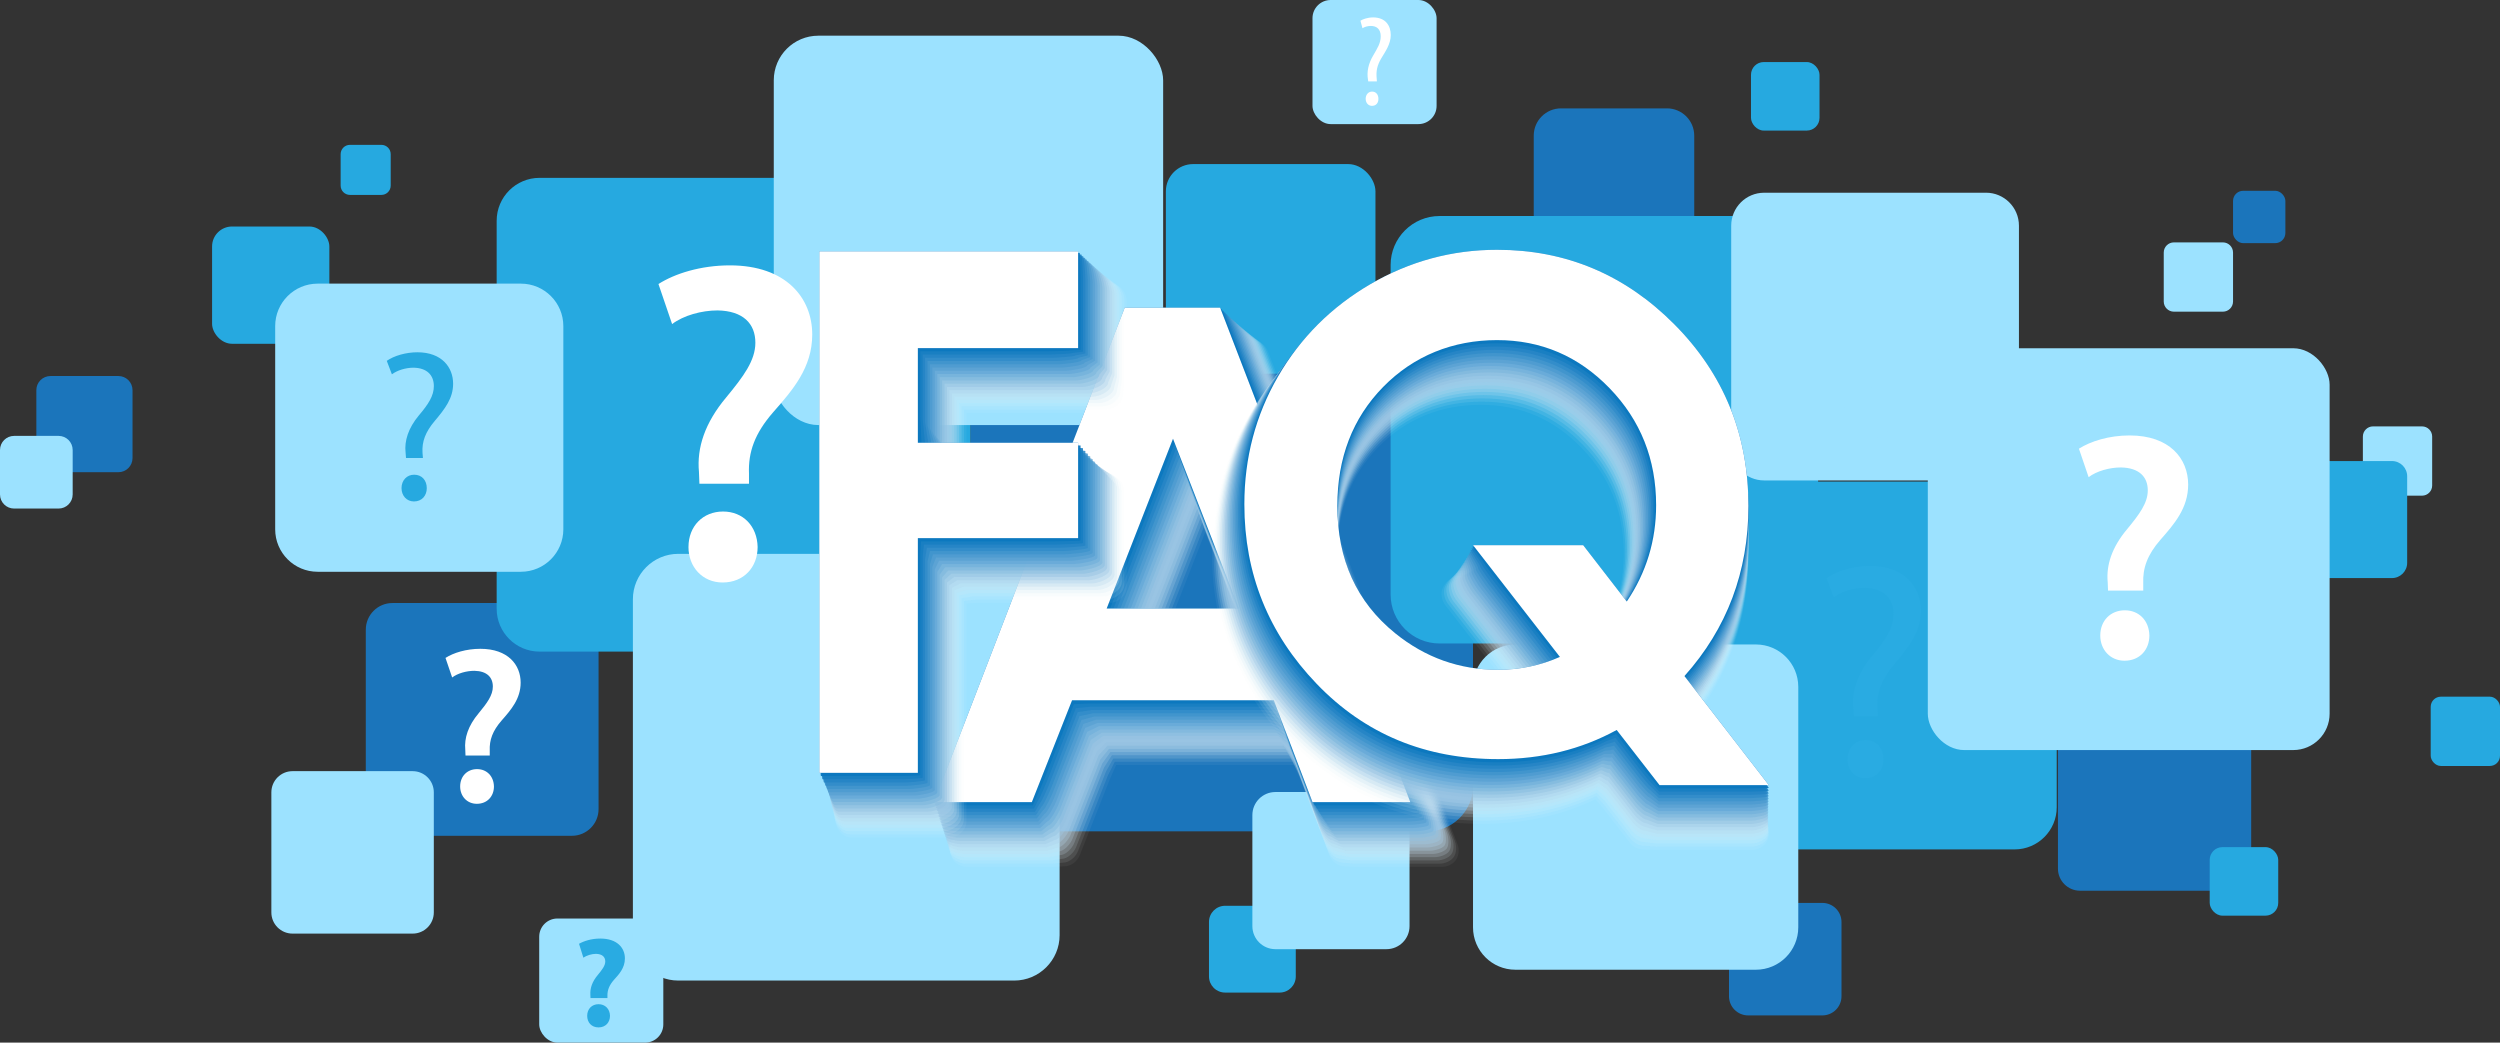 <?xml version="1.0" encoding="UTF-8"?><svg xmlns="http://www.w3.org/2000/svg" viewBox="0 0 1470.91 613.43"><rect x="0" y="0" width="1470.91" height="613.43" fill="#333333" stroke="none"/><defs><style>.cls-1,.cls-2{fill:#1b75bb;}.cls-3{fill:#b6d6ec;opacity:.29;}.cls-3,.cls-4,.cls-5,.cls-6,.cls-7,.cls-8,.cls-9,.cls-10,.cls-11,.cls-12,.cls-13,.cls-14,.cls-15,.cls-16,.cls-17,.cls-18,.cls-19,.cls-20,.cls-2,.cls-21,.cls-22,.cls-23,.cls-24,.cls-25{mix-blend-mode:multiply;}.cls-4{opacity:0;}.cls-4,.cls-26{fill:#fff;}.cls-5{fill:#0071bc;}.cls-6{fill:#9ec9e5;opacity:.38;}.cls-27{fill:#26a9e0;}.cls-7{fill:#61a7d6;opacity:.62;}.cls-8{fill:#aad0e9;opacity:.33;}.cls-9{fill:#cee4f2;opacity:.19;}.cls-28{isolation:isolate;}.cls-10{fill:#499acf;opacity:.71;}.cls-11{fill:#e7f1f9;opacity:.1;}.cls-13{fill:#92c2e2;opacity:.43;}.cls-14{fill:#3d93cc;opacity:.76;}.cls-15{fill:#2485c6;opacity:.86;}.cls-16{fill:#c2ddef;opacity:.24;}.cls-29{fill:#29abe2;}.cls-17{fill:#55a0d2;opacity:.67;}.cls-18{fill:#79b5dc;opacity:.52;}.cls-30{fill:#9ce2ff;}.cls-19{fill:#f3f8fc;opacity:.05;}.cls-20{fill:#187fc2;opacity:.9;}.cls-21{fill:#0c78bf;opacity:.95;}.cls-22{fill:#86bbdf;opacity:.48;}.cls-23{fill:#dbebf5;opacity:.14;}.cls-31{mix-blend-mode:soft-light;}.cls-24{fill:#318cc9;opacity:.81;}.cls-25{fill:#6daed9;opacity:.57;}</style></defs><g class="cls-28"><g id="Layer_1"><g class="cls-12"><path class="cls-2" d="M918.46,63.76h62.31c8.87,0,16.06,7.2,16.06,16.06v62.31c0,8.87-7.2,16.06-16.06,16.06h-62.31c-8.87,0-16.06-7.2-16.06-16.06v-62.31c0-8.87,7.2-16.06,16.06-16.06Z"/></g><g class="cls-12"><path class="cls-2" d="M1028.54,531.24h43.67c6.21,0,11.26,5.04,11.26,11.26v43.67c0,6.21-5.05,11.26-11.26,11.26h-43.67c-6.21,0-11.26-5.04-11.26-11.26v-43.67c0-6.21,5.04-11.26,11.26-11.26Z"/></g><g class="cls-12"><path class="cls-2" d="M29.68,221.24h39.99c4.58,0,8.3,3.72,8.3,8.3v39.99c0,4.58-3.72,8.3-8.3,8.3H29.68c-4.58,0-8.3-3.72-8.3-8.3v-39.99c0-4.58,3.72-8.3,8.3-8.3Z"/></g><g class="cls-12"><rect class="cls-2" x="1313.84" y="112.25" width="30.8" height="30.81" rx="5.98" ry="5.98"/></g><g class="cls-12"><path class="cls-2" d="M230.9,354.8h105.59c8.66,0,15.68,7.03,15.68,15.68v105.59c0,8.66-7.03,15.68-15.68,15.68h-105.59c-8.66,0-15.68-7.03-15.68-15.68v-105.59c0-8.66,7.03-15.68,15.68-15.68Z"/></g><g class="cls-12"><path class="cls-2" d="M1223.84,410.37h87.66c7.19,0,13.02,5.83,13.02,13.02v87.66c0,7.19-5.83,13.02-13.02,13.02h-87.66c-7.19,0-13.02-5.83-13.02-13.02v-87.66c0-7.19,5.83-13.02,13.02-13.02Z"/></g><g class="cls-12"><path class="cls-1" d="M597.73,193.42h242.16c14.78,0,26.77,12,26.77,26.77v242.16c0,14.78-12,26.77-26.77,26.77h-242.16c-14.78,0-26.78-12-26.78-26.78v-242.16c0-14.78,12-26.77,26.77-26.77Z"/></g><g class="cls-12"><rect class="cls-27" x="124.78" y="133.27" width="69" height="69" rx="11.74" ry="11.74"/></g><g class="cls-12"><rect class="cls-27" x="685.95" y="96.54" width="123.32" height="123.31" rx="16.06" ry="16.06"/></g><g class="cls-12"><path class="cls-27" d="M205.9,85.22h18.5c3.02,0,5.48,2.45,5.48,5.48v18.5c0,3.02-2.45,5.48-5.48,5.48h-18.5c-3.02,0-5.48-2.45-5.48-5.48v-18.5c0-3.02,2.45-5.48,5.48-5.48Z"/></g><g class="cls-12"><rect class="cls-27" x="1300.11" y="498.42" width="40.32" height="40.32" rx="7.5" ry="7.5"/></g><g class="cls-12"><path class="cls-27" d="M720.81,532.93h32.08c5.24,0,9.5,4.25,9.5,9.5v32.08c0,5.24-4.25,9.49-9.49,9.49h-32.08c-5.24,0-9.5-4.25-9.5-9.5v-32.07c0-5.24,4.25-9.5,9.5-9.5Z"/></g><g class="cls-12"><rect class="cls-27" x="1030.22" y="36.51" width="40.32" height="40.32" rx="7.5" ry="7.5"/></g><g class="cls-12"><rect class="cls-27" x="1430.14" y="409.9" width="40.77" height="40.77" rx="5.98" ry="5.98"/></g><g class="cls-12"><path class="cls-30" d="M1396.21,250.87h28.81c3.3,0,5.98,2.68,5.98,5.98v28.81c0,3.3-2.68,5.98-5.98,5.98h-28.81c-3.3,0-5.98-2.68-5.98-5.98v-28.81c0-3.3,2.68-5.98,5.98-5.98Z"/></g><g class="cls-12"><path class="cls-27" d="M1018.46,283.34h166.86c13.68,0,24.78,11.11,24.78,24.78v166.86c0,13.68-11.11,24.78-24.78,24.78h-166.86c-13.68,0-24.78-11.1-24.78-24.78v-166.86c0-13.68,11.11-24.78,24.78-24.78Z"/></g><g class="cls-12"><path class="cls-27" d="M846.99,127.1h193.9c15.9,0,28.8,12.9,28.8,28.8v193.9c0,15.9-12.9,28.8-28.8,28.8h-193.9c-15.9,0-28.8-12.91-28.8-28.8v-193.9c0-15.9,12.91-28.8,28.8-28.8Z"/></g><g class="cls-12"><path class="cls-27" d="M317.46,104.64h228.26c13.93,0,25.24,11.31,25.24,25.24v228.26c0,13.93-11.31,25.24-25.24,25.24h-228.26c-13.93,0-25.24-11.31-25.24-25.24v-228.26c0-13.93,11.31-25.24,25.24-25.24Z"/></g><g class="cls-12"><path class="cls-30" d="M172.11,453.72h70.68c6.87,0,12.45,5.58,12.45,12.45v70.68c0,6.87-5.58,12.45-12.45,12.45h-70.68c-6.87,0-12.45-5.58-12.45-12.45v-70.68c0-6.87,5.58-12.45,12.45-12.45Z"/></g><g class="cls-12"><path class="cls-27" d="M1356.4,271.26h50.92c4.95,0,8.97,4.02,8.97,8.97v50.92c0,4.95-4.02,8.97-8.97,8.97h-50.91c-4.95,0-8.97-4.02-8.97-8.97v-50.91c0-4.95,4.02-8.97,8.97-8.97Z"/></g><g class="cls-12"><path class="cls-30" d="M891.6,379.18h141.51c13.76,0,24.93,11.17,24.93,24.93v141.51c0,13.76-11.17,24.93-24.93,24.93h-141.51c-13.76,0-24.93-11.17-24.93-24.93v-141.51c0-13.76,11.17-24.93,24.93-24.93Z"/></g><g class="cls-12"><path class="cls-30" d="M1279.05,142.61h28.81c3.3,0,5.98,2.68,5.98,5.98v28.81c0,3.3-2.68,5.98-5.98,5.98h-28.81c-3.3,0-5.98-2.68-5.98-5.98v-28.81c0-3.3,2.68-5.98,5.98-5.98Z"/></g><g class="cls-12"><path class="cls-30" d="M8.3,256.46h26.16c4.58,0,8.3,3.72,8.3,8.3v26.16c0,4.58-3.72,8.3-8.3,8.3H8.3c-4.58,0-8.3-3.72-8.3-8.3v-26.16c0-4.58,3.72-8.3,8.3-8.3Z"/></g><g class="cls-12"><path class="cls-30" d="M750.41,465.99h65.35c7.49,0,13.56,6.08,13.56,13.56v65.35c0,7.49-6.08,13.56-13.56,13.56h-65.35c-7.49,0-13.56-6.08-13.56-13.56v-65.34c0-7.49,6.08-13.56,13.56-13.56Z"/></g><g class="cls-12"><rect class="cls-30" x="317.25" y="540.42" width="73.02" height="73.02" rx="10.71" ry="10.71"/></g><g class="cls-12"><rect class="cls-30" x="772.22" width="73.02" height="73.02" rx="10.71" ry="10.71"/></g><g class="cls-12"><path class="cls-30" d="M186.9,166.88h119.57c13.79,0,24.98,11.19,24.98,24.98v119.57c0,13.79-11.19,24.98-24.98,24.98h-119.58c-13.79,0-24.98-11.19-24.98-24.98v-119.57c0-13.79,11.19-24.98,24.98-24.98Z"/></g><g class="cls-12"><path class="cls-30" d="M1037.97,113.38h130.51c10.7,0,19.39,8.69,19.39,19.39v130.51c0,10.7-8.69,19.39-19.39,19.39h-130.51c-10.7,0-19.39-8.69-19.39-19.39v-130.51c0-10.7,8.69-19.38,19.38-19.38Z"/></g><g class="cls-12"><rect class="cls-30" x="455.26" y="21" width="229.09" height="229.09" rx="26.23" ry="26.23"/></g><g class="cls-12"><path class="cls-30" d="M399.09,325.86h197.62c14.75,0,26.73,11.98,26.73,26.73v197.61c0,14.75-11.98,26.73-26.73,26.73h-197.61c-14.75,0-26.73-11.98-26.73-26.73v-197.61c0-14.75,11.98-26.73,26.73-26.73Z"/></g><g class="cls-12"><rect class="cls-30" x="1134.25" y="204.9" width="236.41" height="236.41" rx="21.41" ry="21.41"/></g><path class="cls-27" d="M238.88,269.48l-.25-3.27c-.76-6.67,1.51-14.23,7.81-21.79,5.67-6.67,8.82-11.59,8.82-17.25,0-6.42-4.03-10.7-11.96-10.83-4.53,0-9.57,1.51-12.72,3.9l-3.02-7.93c4.28-3.02,11.33-5.04,18.01-5.04,14.48,0,21.03,8.94,21.03,18.51,0,8.56-4.79,14.73-10.83,21.91-5.54,6.55-7.56,12.22-7.18,18.64l.25,3.15h-9.95ZM236.24,287.23c0-4.66,3.15-7.93,7.43-7.93,4.53,0,7.43,3.27,7.43,7.93,0,4.41-2.9,7.81-7.56,7.81-4.28,0-7.3-3.4-7.3-7.81Z"/><g class="cls-12"><path class="cls-29" d="M1090.79,421.48l-.36-4.66c-1.08-9.5,2.15-20.24,11.11-30.99,8.06-9.49,12.54-16.48,12.54-24.54,0-9.14-5.73-15.23-17.02-15.41-6.45,0-13.61,2.15-18.09,5.55l-4.3-11.29c6.09-4.3,16.12-7.17,25.62-7.17,20.6,0,29.92,12.72,29.92,26.33,0,12.18-6.81,20.96-15.41,31.17-7.88,9.32-10.75,17.38-10.21,26.51l.36,4.48h-14.15ZM1087.03,446.74c0-6.63,4.48-11.29,10.57-11.29,6.45,0,10.57,4.66,10.57,11.29,0,6.27-4.12,11.11-10.75,11.11-6.09,0-10.39-4.84-10.39-11.11Z"/></g><g class="cls-31"><path class="cls-26" d="M805.01,47.88l-.15-1.12c-.75-4.42.15-9.22,3.15-14.25,2.47-4.27,4.35-7.12,4.35-11.17,0-4.27-2.48-6.08-5.78-6.08-1.8,0-3.75.53-4.95,1.35l-1.2-4.42c1.2-.82,4.2-1.95,7.42-1.95,7.5,0,10.42,5.02,10.42,10.35s-3.15,9.67-5.62,13.8c-2.33,4.05-3.15,7.2-2.62,12.22l.08,1.27h-5.1ZM803.51,58.16c0-2.55,1.65-4.27,3.75-4.27,2.32,0,3.75,1.73,3.75,4.27,0,2.4-1.35,4.12-3.82,4.12-2.1,0-3.67-1.73-3.67-4.12Z"/></g><g class="cls-12"><path class="cls-29" d="M347.43,587.23l-.08-1.95c-.22-3.83,1.05-7.73,4.42-11.7,2.4-2.92,4.35-5.4,4.35-7.87,0-2.62-1.72-4.42-5.47-4.5-2.47,0-5.47.9-7.42,2.25l-2.55-8.17c2.78-1.58,7.2-3.08,12.52-3.08,9.9,0,14.47,5.47,14.47,11.7,0,5.7-3.6,9.45-6.45,12.6-2.7,3.08-3.9,6-3.83,9.38v1.35h-9.97ZM345.48,597.66c0-4.05,2.78-6.83,6.67-6.83s6.67,2.78,6.75,6.83c0,3.9-2.62,6.83-6.75,6.83s-6.67-2.93-6.67-6.83Z"/></g><g class="cls-12"><path class="cls-30" d="M1089.42,220.33l-.16-4.25c-.49-8.33,2.29-16.82,9.64-25.48,5.23-6.37,9.47-11.76,9.47-17.15,0-5.72-3.76-9.64-11.92-9.8-5.39,0-11.92,1.96-16.17,4.9l-5.55-17.8c6.04-3.43,15.68-6.7,27.27-6.7,21.56,0,31.52,11.92,31.52,25.48,0,12.41-7.84,20.58-14.05,27.44-5.88,6.7-8.49,13.07-8.33,20.41v2.94h-21.72ZM1085.18,243.03c0-8.82,6.04-14.86,14.54-14.86s14.54,6.04,14.7,14.86c0,8.49-5.72,14.86-14.7,14.86s-14.54-6.37-14.54-14.86Z"/></g><g class="cls-31"><path class="cls-26" d="M1240.29,347.48l-.19-4.94c-.95-10.08,2.47-20.54,11.41-31.19,7.23-8.75,12.17-15.4,12.17-22.82,0-7.99-5.13-13.31-15.79-13.5-6.66,0-14.26,2.09-19.02,5.71l-5.71-16.74c6.85-4.37,17.69-7.8,29.86-7.8,23.58,0,34.42,13.69,34.42,28.91,0,13.88-8.18,23.2-16.35,32.52-7.61,8.75-10.46,16.54-10.08,25.67v4.18h-20.73ZM1235.72,373.91c0-8.75,6.08-14.83,14.45-14.83s14.26,6.08,14.45,14.83c0,8.37-5.71,14.83-14.64,14.83-8.37,0-14.26-6.47-14.26-14.83Z"/></g><g class="cls-31"><path class="cls-26" d="M411.51,284.63l-.27-6.96c-1.34-14.19,3.48-28.91,16.06-43.9,10.17-12.31,17.13-21.68,17.13-32.12,0-11.24-7.23-18.74-22.22-19.01-9.37,0-20.08,2.94-26.77,8.03l-8.03-23.56c9.64-6.16,24.89-10.98,42.03-10.98,33.19,0,48.45,19.27,48.45,40.69,0,19.54-11.51,32.66-23.02,45.77-10.71,12.31-14.72,23.29-14.19,36.14v5.89h-29.18ZM405.08,321.84c0-12.31,8.57-20.88,20.34-20.88s20.08,8.57,20.34,20.88c0,11.78-8.03,20.88-20.61,20.88-11.78,0-20.08-9.1-20.08-20.88Z"/></g><g class="cls-31"><path class="cls-26" d="M273.88,444.53l-.13-3.4c-.65-6.93,1.7-14.13,7.85-21.46,4.97-6.02,8.37-10.6,8.37-15.7,0-5.5-3.53-9.16-10.86-9.29-4.58,0-9.81,1.44-13.08,3.92l-3.92-11.51c4.71-3.01,12.17-5.36,20.54-5.36,16.22,0,23.68,9.42,23.68,19.89,0,9.55-5.63,15.96-11.25,22.37-5.23,6.02-7.2,11.38-6.93,17.66v2.88h-14.26ZM270.74,462.72c0-6.02,4.19-10.2,9.94-10.2s9.81,4.19,9.94,10.2c0,5.76-3.92,10.21-10.07,10.21-5.76,0-9.81-4.45-9.81-10.21Z"/></g></g><g id="Layer_2"><path class="cls-4" d="M734.34,378.03l-24.22-62.34-24.36,62.34h48.58ZM792.23,511.95c-4.15,0-7.87-2.57-9.35-6.45l-20.31-53.48h-105.01l-21.17,53.6c-1.51,3.82-5.2,6.33-9.3,6.33h-57.55c-3.3,0-6.38-1.62-8.25-4.34-1.86-2.72-2.27-6.18-1.08-9.25l56.1-145.47,56.1-145.47c1.49-3.86,5.2-6.4,9.33-6.4h56.16c4.14,0,7.85,2.55,9.33,6.41l55.95,145.47,55.95,145.47c1.18,3.08.78,6.54-1.09,9.25-1.87,2.72-4.95,4.34-8.24,4.34h-57.55Z"/><path class="cls-19" d="M709.17,312.95l-25.06,64.13h49.97l-24.91-64.13ZM736.93,200.07c3.94,0,7.67,2.92,9.08,6.6l55.76,144.97,29.63,77.04,26.16,68.02c1.13,2.93.89,6.63-.88,9.21-1.78,2.59-5.15,4.13-8.29,4.13h-50.34l-6.89-.31c-3.96,0-7.7-2.96-9.1-6.66l-16.9-44.5-3.65-8.47h-104.8l-3.74,8.37-17.67,44.72c-1.44,3.64-5.15,6.53-9.06,6.53l-6.9.3h-50.34c-3.14,0-6.52-1.55-8.29-4.14-1.78-2.59-2.01-6.29-.88-9.22l26.25-68.07,29.69-76.99,55.95-145.1c1.05-2.73,3.41-5.14,6.09-6.01.93-.3,2.06-.46,3.08-.46h56.02Z"/><path class="cls-11" d="M708.22,310.21l-25.76,65.92h51.36l-25.61-65.92ZM735.98,199.11c3.74,0,7.48,3.3,8.83,6.8l55.57,144.47,29.55,76.83,26.09,67.83c1.07,2.78,1.01,6.72-.67,9.18s-5.36,3.93-8.34,3.93h-50.24l-6.67-.61c-3.76,0-7.52-3.35-8.85-6.87l-16.87-44.41-3.92-8.04h-104.59l-4,7.96-17.63,44.63c-1.36,3.45-5.1,6.74-8.82,6.74l-6.68.6h-50.24c-2.98,0-6.65-1.47-8.34-3.93-1.69-2.46-1.74-6.4-.67-9.18l26.18-67.88,29.61-76.78,55.81-144.72c1-2.59,3.39-5.27,5.94-6.1.89-.29,2.1-.44,3.07-.44h55.88Z"/><path class="cls-23" d="M707.27,307.47l-26.46,67.71h52.76l-26.3-67.71ZM735.03,198.16c3.55,0,7.3,3.68,8.57,6.99l55.38,143.97,29.47,76.61,26.02,67.64c1.01,2.64,1.13,6.81-.47,9.14-1.6,2.33-5.56,3.72-8.39,3.72h-50.14l-6.45-.92c-3.56,0-7.34-3.75-8.6-7.07l-16.83-44.32-4.2-7.62h-104.37l-4.27,7.54-17.59,44.54c-1.29,3.27-5.06,6.95-8.57,6.95l-6.46.91h-50.13c-2.83,0-6.79-1.39-8.39-3.72-1.6-2.33-1.48-6.51-.46-9.15l26.1-67.69,29.53-76.57,55.67-144.35c.95-2.45,3.37-5.41,5.79-6.19.84-.27,2.15-.42,3.06-.42h55.74Z"/><path class="cls-9" d="M706.32,304.73l-27.16,69.49h54.15l-26.99-69.49ZM734.07,197.21c3.35,0,7.12,4.06,8.32,7.18l55.18,143.47,29.38,76.4,25.95,67.45c.96,2.49,1.25,6.91-.26,9.1-1.51,2.2-5.77,3.51-8.43,3.51h-50.03l-6.22-1.22c-3.36,0-7.16-4.14-8.35-7.28l-16.8-44.23-4.47-7.2h-104.16l-4.54,7.12-17.56,44.45c-1.22,3.09-5.01,7.15-8.33,7.15l-6.24,1.21h-50.03c-2.67,0-6.93-1.31-8.44-3.52-1.51-2.2-1.21-6.62-.25-9.11l26.03-67.5,29.45-76.35,55.52-143.98c.89-2.32,3.35-5.54,5.63-6.28.79-.26,2.19-.39,3.06-.39h55.6Z"/><path class="cls-16" d="M705.37,301.99l-27.85,71.28h55.54l-27.69-71.28ZM733.12,196.26c3.15,0,6.94,4.43,8.07,7.37l54.99,142.98,29.3,76.18,25.87,67.27c.9,2.34,1.37,7-.05,9.07-1.42,2.07-5.97,3.31-8.48,3.31h-49.93l-6-1.53c-3.16,0-6.98-4.53-8.1-7.49l-16.77-44.14-4.74-6.77h-103.95l-4.8,6.7-17.52,44.36c-1.15,2.91-4.96,7.36-8.09,7.36l-6.02,1.51h-49.93c-2.51,0-7.06-1.24-8.48-3.31-1.42-2.07-.95-6.73-.05-9.07l25.96-67.31,29.36-76.14,55.38-143.61c.84-2.18,3.33-5.67,5.48-6.37.75-.24,2.24-.37,3.05-.37h55.46Z"/><path class="cls-3" d="M704.42,299.25l-28.55,73.07h56.94l-28.38-73.07ZM732.17,195.3c2.96,0,6.76,4.81,7.82,7.57l54.8,142.48,29.22,75.97,25.8,67.08c.85,2.2,1.49,7.09.15,9.03-1.33,1.94-6.18,3.1-8.53,3.1h-49.83l-5.78-1.83c-2.97,0-6.8-4.93-7.85-7.7l-16.73-44.05-5.02-6.35h-103.73l-5.07,6.28-17.49,44.27c-1.08,2.73-4.92,7.57-7.85,7.57l-5.8,1.81h-49.83c-2.35,0-7.2-1.16-8.53-3.1-1.33-1.94-.69-6.84.16-9.04l25.88-67.12,29.28-75.93,55.24-143.23c.79-2.04,3.31-5.81,5.32-6.46.7-.23,2.28-.35,3.04-.35h55.32Z"/><path class="cls-8" d="M703.47,296.51l-29.25,74.86h58.33l-29.08-74.86ZM731.22,194.35c2.76,0,6.57,5.19,7.56,7.76l54.61,141.98,29.14,75.75,25.73,66.89c.79,2.05,1.6,7.19.36,9-1.24,1.81-6.38,2.89-8.58,2.89h-49.73l-5.55-2.14c-2.77,0-6.62-5.32-7.6-7.91l-16.7-43.96-5.29-5.93h-103.52l-5.34,5.86-17.45,44.18c-1.01,2.54-4.87,7.78-7.61,7.78l-5.58,2.11h-49.73c-2.2,0-7.34-1.08-8.58-2.9-1.24-1.81-.42-6.95.37-9l25.81-66.92,29.2-75.72,55.09-142.86c.74-1.91,3.29-5.94,5.17-6.55.65-.21,2.32-.32,3.03-.32h55.18Z"/><path class="cls-6" d="M702.52,293.77l-29.95,76.64h59.72l-29.77-76.64ZM730.26,193.4c2.56,0,6.39,5.56,7.31,7.95l54.42,141.48,29.05,75.54,25.66,66.7c.73,1.9,1.72,7.28.57,8.96-1.15,1.68-6.58,2.69-8.62,2.69h-49.63l-5.33-2.44c-2.57,0-6.44-5.71-7.35-8.12l-16.66-43.87-5.56-5.5h-103.31l-5.6,5.44-17.42,44.09c-.93,2.36-4.82,7.98-7.36,7.98l-5.36,2.41h-49.63c-2.04,0-7.47-1-8.63-2.69-1.15-1.68-.16-7.06.58-8.96l25.73-66.73,29.12-75.5,54.95-142.49c.68-1.77,3.27-6.08,5.02-6.64.61-.2,2.37-.3,3.03-.3h55.04Z"/><path class="cls-13" d="M701.56,291.03l-30.65,78.43h61.12l-30.47-78.43ZM729.31,192.45c2.36,0,6.21,5.94,7.06,8.15l54.23,140.98,28.97,75.32,25.58,66.51c.68,1.76,1.84,7.37.78,8.92-1.07,1.55-6.79,2.48-8.67,2.48h-49.53l-5.11-2.75c-2.37,0-6.26-6.11-7.11-8.33l-16.63-43.77-5.84-5.08h-103.09l-5.87,5.02-17.38,44c-.86,2.18-4.78,8.19-7.12,8.19l-5.14,2.71h-49.52c-1.88,0-7.61-.93-8.67-2.48-1.07-1.55.11-7.17.78-8.93l25.66-66.54,29.03-75.29,54.81-142.12c.63-1.64,3.25-6.21,4.86-6.73.56-.18,2.41-.28,3.02-.28h54.9Z"/><path class="cls-22" d="M700.61,288.29l-31.35,80.22h62.51l-31.16-80.22ZM728.36,191.49c2.17,0,6.03,6.32,6.81,8.34l54.03,140.49,28.89,75.1,25.51,66.32c.62,1.61,1.96,7.46.98,8.89-.98,1.42-7,2.27-8.72,2.27h-49.42l-4.89-3.05c-2.18,0-6.08-6.5-6.86-8.54l-16.59-43.68-6.11-4.66h-102.88l-6.13,4.61-17.34,43.91c-.79,2-4.73,8.4-6.88,8.4l-4.92,3.02h-49.42c-1.73,0-7.75-.85-8.72-2.27-.98-1.42.37-7.28.99-8.89l25.59-66.35,28.95-75.08,54.66-141.74c.58-1.5,3.23-6.34,4.71-6.82.51-.17,2.46-.25,3.01-.25h54.76Z"/><path class="cls-18" d="M699.66,285.55l-32.05,82.01h63.9l-31.86-82.01ZM727.41,190.54c1.97,0,5.84,6.69,6.55,8.53l53.84,139.99,28.8,74.89,25.44,66.13c.56,1.46,2.08,7.56,1.19,8.85-.89,1.29-7.2,2.07-8.77,2.07h-49.32l-4.66-3.36c-1.98,0-5.9-6.9-6.61-8.74l-16.56-43.59-6.38-4.23h-102.67l-6.4,4.19-17.31,43.82c-.72,1.82-4.68,8.61-6.64,8.61l-4.7,3.32h-49.32c-1.57,0-7.88-.77-8.77-2.07-.89-1.29.63-7.39,1.2-8.85l25.51-66.16,28.87-74.86,54.52-141.37c.53-1.36,3.21-6.48,4.56-6.91.47-.15,2.5-.23,3.01-.23h54.62Z"/><path class="cls-25" d="M698.71,282.81l-32.75,83.8h65.3l-32.55-83.8ZM726.45,189.59c1.77,0,5.66,7.07,6.3,8.73l53.65,139.49,28.72,74.67,25.36,65.95c.51,1.32,2.2,7.65,1.4,8.81-.8,1.16-7.41,1.86-8.82,1.86h-49.22l-4.44-3.66c-1.78,0-5.72-7.29-6.36-8.95l-16.52-43.5-6.66-3.81h-102.45l-6.67,3.77-17.27,43.73c-.65,1.64-4.64,8.81-6.4,8.81l-4.48,3.62h-49.22c-1.41,0-8.02-.7-8.82-1.86-.8-1.16.9-7.5,1.41-8.82l25.44-65.97,28.79-74.65,54.37-141c.47-1.23,3.19-6.61,4.4-7,.42-.14,2.54-.21,3-.21h54.48Z"/><path class="cls-7" d="M697.76,280.07l-33.44,85.58h66.69l-33.25-85.58ZM725.5,188.64c1.58,0,5.48,7.45,6.05,8.92l53.46,138.99,28.64,74.46,25.29,65.76c.45,1.17,2.32,7.74,1.61,8.78-.71,1.04-7.61,1.65-8.87,1.65h-49.12l-4.22-3.97c-1.58,0-5.55-7.68-6.11-9.16l-16.49-43.41-6.93-3.39h-102.24l-6.93,3.35-17.24,43.64c-.57,1.45-4.59,9.02-6.15,9.02l-4.26,3.92h-49.12c-1.26,0-8.15-.62-8.87-1.65-.71-1.04,1.16-7.61,1.61-8.78l25.37-65.78,28.71-74.44,54.23-140.63c.42-1.09,3.17-6.75,4.25-7.1.37-.12,2.59-.19,2.99-.19h54.34Z"/><path class="cls-17" d="M696.81,277.33l-34.14,87.37h68.08l-33.94-87.37ZM724.55,187.68c1.38,0,5.3,7.82,5.79,9.11l53.27,138.49,28.56,74.24,25.22,65.57c.39,1.03,2.43,7.84,1.81,8.74-.62.91-7.81,1.45-8.91,1.45h-49.02l-4-4.28c-1.38,0-5.37-8.08-5.86-9.37l-16.46-43.32-7.2-2.96h-102.03l-7.2,2.93-17.2,43.55c-.5,1.27-4.54,9.23-5.91,9.23l-4.04,4.22h-49.02c-1.1,0-8.29-.54-8.91-1.45-.62-.91,1.43-7.72,1.82-8.74l25.29-65.59,28.62-74.22,54.09-140.25c.37-.95,3.15-6.88,4.09-7.19.33-.11,2.63-.16,2.99-.16h54.2Z"/><path class="cls-10" d="M695.86,274.59l-34.84,89.16h69.48l-34.63-89.16ZM723.6,186.73c1.18,0,5.12,8.2,5.54,9.3l53.08,137.99,28.47,74.03,25.15,65.38c.34.88,2.55,7.93,2.02,8.7-.53.78-8.02,1.24-8.96,1.24h-48.92l-3.77-4.58c-1.19,0-5.19-8.47-5.61-9.58l-16.42-43.23-7.48-2.54h-101.81l-7.46,2.51-17.17,43.46c-.43,1.09-4.5,9.43-5.67,9.43l-3.82,4.53h-48.92c-.94,0-8.43-.46-8.96-1.24-.53-.78,1.69-7.83,2.03-8.71l25.22-65.39,28.54-74.01,53.94-139.88c.32-.82,3.13-7.02,3.94-7.28.28-.09,2.68-.14,2.98-.14h54.06Z"/><path class="cls-14" d="M694.91,271.85l-35.54,90.95h70.87l-35.33-90.95ZM722.64,185.78c.99,0,4.93,8.58,5.29,9.5l52.89,137.5,28.39,73.81,25.07,65.19c.28.73,2.67,8.02,2.23,8.67-.44.65-8.22,1.03-9.01,1.03h-48.82l-3.55-4.89c-.99,0-5.01-8.86-5.36-9.79l-16.39-43.14-7.75-2.12h-101.6l-7.73,2.09-17.13,43.37c-.36.91-4.45,9.64-5.43,9.64l-3.6,4.83h-48.81c-.78,0-8.56-.39-9.01-1.03-.44-.65,1.95-7.94,2.24-8.67l25.14-65.2,28.46-73.8,53.8-139.51c.26-.68,3.11-7.15,3.79-7.37.23-.08,2.72-.12,2.97-.12h53.92Z"/><path class="cls-24" d="M693.96,269.11l-36.24,92.74h72.26l-36.02-92.74ZM721.69,184.83c.79,0,4.75,8.95,5.03,9.69l52.69,137,28.31,73.6,25,65c.23.59,2.79,8.12,2.43,8.63-.36.52-8.43.83-9.06.83h-48.71l-3.33-5.19c-.79,0-4.83-9.26-5.11-10l-16.35-43.05-8.02-1.69h-101.39l-8,1.67-17.1,43.28c-.29.73-4.4,9.85-5.19,9.85l-3.38,5.13h-48.71c-.63,0-8.7-.31-9.06-.83-.35-.52,2.22-8.05,2.44-8.63l25.07-65.01,28.38-73.59,53.66-139.14c.21-.54,3.1-7.28,3.63-7.46.19-.06,2.76-.09,2.97-.09h53.78Z"/><path class="cls-15" d="M693,266.37l-36.94,94.52h73.66l-36.72-94.52ZM720.74,183.88c.59,0,4.57,9.33,4.78,9.88l52.5,136.5,28.22,73.38,24.93,64.81c.17.44,2.91,8.21,2.64,8.6-.27.39-8.63.62-9.1.62h-48.61l-3.1-5.5c-.59,0-4.65-9.65-4.86-10.2l-16.32-42.96-8.3-1.27h-101.17l-8.26,1.26-17.06,43.19c-.22.54-4.36,10.06-4.94,10.06l-3.16,5.43h-48.61c-.47,0-8.84-.23-9.1-.62-.27-.39,2.48-8.16,2.65-8.6l25-64.82,28.3-73.37,53.51-138.76c.16-.41,3.08-7.42,3.48-7.55.14-.05,2.81-.07,2.96-.07h53.64Z"/><path class="cls-20" d="M692.05,263.63l-37.64,96.31h75.05l-37.41-96.31ZM719.79,182.92c.39,0,4.39,9.71,4.53,10.08l52.31,136,28.14,73.17,24.86,64.62c.11.29,3.03,8.3,2.85,8.56-.18.26-8.84.41-9.15.41h-48.51l-2.88-5.8c-.4,0-4.47-10.04-4.61-10.41l-16.28-42.87-8.57-.85h-100.96l-8.53.84-17.02,43.1c-.14.36-4.31,10.26-4.7,10.26l-2.94,5.73h-48.51c-.31,0-8.97-.15-9.15-.41-.18-.26,2.74-8.27,2.86-8.56l24.92-64.63,28.21-73.16,53.37-138.39c.11-.27,3.06-7.55,3.32-7.64.09-.03,2.85-.05,2.95-.05h53.5Z"/><path class="cls-21" d="M691.1,260.89l-38.33,98.1h76.44l-38.11-98.1ZM718.84,181.97c.2,0,4.21,10.09,4.28,10.27l52.12,135.5,28.06,72.95,24.78,64.44c.06.15,3.15,8.39,3.06,8.52-.09.13-9.04.21-9.2.21h-48.41l-2.66-6.11c-.2,0-4.29-10.44-4.36-10.62l-16.25-42.78-8.85-.42h-100.75l-8.8.42-16.99,43.01c-.07.18-4.26,10.47-4.46,10.47l-2.72,6.03h-48.41c-.16,0-9.11-.08-9.2-.21-.09-.13,3.01-8.38,3.07-8.52l24.85-64.44,28.13-72.95,53.23-138.02c.05-.14,3.04-7.69,3.17-7.73.05-.02,2.9-.02,2.95-.02h53.36Z"/><path class="cls-5" d="M690.15,258.15l-39.03,99.89h77.84l-38.8-99.89ZM661.72,181.02h56.16l55.95,145.47,27.98,72.73,27.98,72.73h-57.55l-22.76-59.93h-118.71l-23.67,59.93h-57.55l28.05-72.73,28.05-72.73,56.1-145.47Z"/><path class="cls-26" d="M661.72,181.02h56.16l111.9,290.94h-57.55l-22.76-59.93h-118.71l-23.67,59.93h-57.55l112.2-290.94ZM690.15,258.15l-39.03,99.89h77.84l-38.8-99.89Z"/><path class="cls-4" d="M502.04,494.71c-5.52,0-10-4.48-10-10V177.87c0-5.52,4.48-10,10-10h152.28c5.52,0,10,4.48,10,10v56.95c0,5.52-4.48,10-10,10h-84.29v35.69h84.29c5.52,0,10,4.48,10,10v56.11c0,5.52-4.48,10-10,10h-84.29v128.09c0,5.52-4.48,10-10,10h-57.99Z"/><path class="cls-19" d="M491.57,176.44c0-5.26,4.94-9.52,10.2-9.52h151.6c5.26,0,9.52,4.92,9.52,10.18v48.98l-.32,7.31c0,5.26-4.92,9.52-10.18,9.52h-83.79v35.82l15.38.82h68.38c5.26,0,10.33,4.26,10.33,9.52l.2,3.67v52.44c0,5.26-5.03,9.52-10.29,9.52h-76.88l-7.12.36v128.2c0,5.26-4.85,9.52-10.11,9.52h-57.4c-5.26,0-9.52-4.97-9.52-10.23V176.44Z"/><path class="cls-11" d="M491.09,175.01c0-5,5.41-9.05,10.41-9.05h150.92c5,0,9.05,5.36,9.05,10.36v48.69l-.64,6.95c0,5-5.36,9.05-10.36,9.05h-83.29v35.95l14.61,1.65h68.62c5,0,10.66,4.05,10.66,9.05l.4,3.49v52.62c0,5-5.57,9.05-10.57,9.05h-76.95l-6.77.73v128.32c0,5-5.23,9.05-10.23,9.05h-56.81c-5,0-9.05-5.47-9.05-10.47V175.01Z"/><path class="cls-23" d="M490.62,173.58c0-4.73,5.87-8.57,10.61-8.57h150.24c4.73,0,8.57,5.81,8.57,10.54v48.39l-.96,6.58c0,4.73-5.81,8.57-10.54,8.57h-82.79v36.08l13.84,2.47h68.86c4.73,0,10.98,3.84,10.98,8.57l.59,3.31v52.81c0,4.73-6.12,8.57-10.86,8.57h-77.02l-6.41,1.09v128.43c0,4.73-5.6,8.57-10.34,8.57h-56.22c-4.73,0-8.57-5.97-8.57-10.7V173.58Z"/><path class="cls-9" d="M490.14,172.15c0-4.47,6.34-8.1,10.81-8.1h149.56c4.47,0,8.1,6.25,8.1,10.72v48.1l-1.28,6.22c0,4.47-6.25,8.1-10.72,8.1h-82.29v36.21l13.08,3.3h69.11c4.47,0,11.31,3.62,11.31,8.1l.79,3.12v52.99c0,4.47-6.67,8.09-11.14,8.09h-77.09l-6.05,1.45v128.54c0,4.47-5.98,8.09-10.45,8.09h-55.63c-4.47,0-8.1-6.46-8.1-10.93V172.15Z"/><path class="cls-16" d="M489.66,170.72c0-4.21,6.81-7.62,11.01-7.62h148.88c4.21,0,7.62,6.69,7.62,10.9v47.81l-1.6,5.85c0,4.21-6.69,7.62-10.9,7.62h-81.79v36.33l12.31,4.12h69.35c4.21,0,11.64,3.41,11.64,7.62l.99,2.94v53.18c0,4.21-7.22,7.62-11.43,7.62h-77.16l-5.7,1.81v128.66c0,4.21-6.36,7.62-10.56,7.62h-55.04c-4.21,0-7.62-6.96-7.62-11.17V170.72Z"/><path class="cls-3" d="M489.19,169.3c0-3.95,7.27-7.14,11.22-7.14h148.2c3.94,0,7.14,7.14,7.14,11.08v47.52l-1.92,5.49c0,3.94-7.14,7.14-11.08,7.14h-81.29v36.46l11.54,4.95h69.59c3.94,0,11.97,3.2,11.97,7.14l1.19,2.75v53.36c0,3.94-7.77,7.14-11.71,7.14h-77.23l-5.34,2.18v128.77c0,3.94-6.73,7.14-10.68,7.14h-54.46c-3.94,0-7.14-7.46-7.14-11.4V169.3Z"/><path class="cls-8" d="M488.71,167.87c0-3.68,7.74-6.67,11.42-6.67h147.52c3.68,0,6.67,7.58,6.67,11.26v47.23l-2.24,5.12c0,3.68-7.58,6.67-11.26,6.67h-80.79v36.59l10.77,5.77h69.84c3.68,0,12.29,2.98,12.29,6.67l1.39,2.57v53.54c0,3.68-8.32,6.67-12,6.67h-77.3l-4.99,2.54v128.88c0,3.68-7.11,6.67-10.79,6.67h-53.87c-3.68,0-6.67-7.95-6.67-11.63V167.87Z"/><path class="cls-6" d="M488.23,166.44c0-3.42,8.2-6.19,11.62-6.19h146.84c3.42,0,6.19,8.02,6.19,11.44v46.94l-2.55,4.75c0,3.42-8.02,6.19-11.44,6.19h-80.29v36.72l10,6.6h70.08c3.42,0,12.62,2.77,12.62,6.19l1.58,2.39v53.73c0,3.42-8.86,6.19-12.28,6.19h-77.37l-4.63,2.9v129c0,3.42-7.48,6.19-10.9,6.19h-53.28c-3.42,0-6.19-8.45-6.19-11.87V166.44Z"/><path class="cls-13" d="M487.76,165.01c0-3.16,8.67-5.71,11.82-5.71h146.17c3.16,0,5.71,8.47,5.71,11.62v46.65l-2.87,4.39c0,3.16-8.46,5.71-11.62,5.71h-79.79v36.84l9.23,7.42h70.32c3.16,0,12.95,2.56,12.95,5.71l1.78,2.2v53.91c0,3.16-9.41,5.71-12.57,5.71h-77.44l-4.27,3.27v129.11c0,3.16-7.86,5.71-11.02,5.71h-52.69c-3.16,0-5.71-8.95-5.71-12.1V165.01Z"/><path class="cls-22" d="M487.28,163.58c0-2.89,9.13-5.24,12.03-5.24h145.49c2.89,0,5.24,8.91,5.24,11.8v46.36l-3.19,4.02c0,2.89-8.91,5.24-11.8,5.24h-79.29v36.97l8.46,8.25h70.57c2.89,0,13.28,2.35,13.28,5.24l1.98,2.02v54.09c0,2.89-9.96,5.24-12.85,5.24h-77.51l-3.92,3.63v129.22c0,2.89-8.23,5.24-11.13,5.24h-52.1c-2.89,0-5.24-9.44-5.24-12.33V163.58Z"/><path class="cls-18" d="M486.81,162.15c0-2.63,9.6-4.76,12.23-4.76h144.81c2.63,0,4.76,9.35,4.76,11.98v46.07l-3.51,3.66c0,2.63-9.35,4.76-11.98,4.76h-78.79v37.1l7.69,9.07h70.81c2.63,0,13.61,2.13,13.61,4.76l2.18,1.84v54.28c0,2.63-10.51,4.76-13.14,4.76h-77.58l-3.56,3.99v129.34c0,2.63-8.61,4.76-11.24,4.76h-51.51c-2.63,0-4.76-9.94-4.76-12.57V162.15Z"/><path class="cls-25" d="M486.33,160.72c0-2.37,10.07-4.29,12.43-4.29h144.13c2.37,0,4.29,9.8,4.29,12.16v45.78l-3.83,3.29c0,2.37-9.79,4.29-12.16,4.29h-78.29v37.23l6.92,9.9h71.05c2.37,0,13.93,1.92,13.93,4.29l2.38,1.65v54.46c0,2.37-11.06,4.29-13.43,4.29h-77.66l-3.21,4.36v129.45c0,2.37-8.99,4.29-11.35,4.29h-50.92c-2.37,0-4.29-10.43-4.29-12.8V160.72Z"/><path class="cls-7" d="M485.85,159.3c0-2.1,10.53-3.81,12.64-3.81h143.45c2.1,0,3.81,10.24,3.81,12.34v45.49l-4.15,2.93c0,2.1-10.24,3.81-12.34,3.81h-77.8v37.36l6.15,10.72h71.3c2.1,0,14.26,1.71,14.26,3.81l2.57,1.47v54.64c0,2.1-11.61,3.81-13.71,3.81h-77.73l-2.85,4.72v129.56c0,2.1-9.36,3.81-11.47,3.81h-50.33c-2.1,0-3.81-10.93-3.81-13.04V159.3Z"/><path class="cls-17" d="M485.38,157.87c0-1.84,11-3.33,12.84-3.33h142.77c1.84,0,3.33,10.68,3.33,12.52v45.2l-4.47,2.56c0,1.84-10.68,3.33-12.52,3.33h-77.3v37.48l5.38,11.54h71.54c1.84,0,14.59,1.49,14.59,3.33l2.77,1.29v54.83c0,1.84-12.16,3.33-14,3.33h-77.8l-2.49,5.08v129.68c0,1.84-9.74,3.33-11.58,3.33h-49.74c-1.84,0-3.33-11.43-3.33-13.27V157.87Z"/><path class="cls-10" d="M484.9,156.44c0-1.58,11.46-2.86,13.04-2.86h142.09c1.58,0,2.86,11.13,2.86,12.7v44.91l-4.79,2.19c0,1.58-11.12,2.86-12.7,2.86h-76.8v37.61l4.61,12.37h71.78c1.58,0,14.92,1.28,14.92,2.86l2.97,1.1v55.01c0,1.58-12.7,2.86-14.28,2.86h-77.87l-2.14,5.44v129.79c0,1.58-10.11,2.86-11.69,2.86h-49.15c-1.58,0-2.86-11.92-2.86-13.5V156.44Z"/><path class="cls-14" d="M484.43,155.01c0-1.32,11.93-2.38,13.24-2.38h141.41c1.31,0,2.38,11.57,2.38,12.88v44.61l-5.11,1.83c0,1.31-11.57,2.38-12.88,2.38h-76.3v37.74l3.85,13.19h72.03c1.31,0,15.25,1.07,15.25,2.38l3.17.92v55.2c0,1.32-13.25,2.38-14.57,2.38h-77.94l-1.78,5.81v129.9c0,1.32-10.49,2.38-11.8,2.38h-48.57c-1.31,0-2.38-12.42-2.38-13.74V155.01Z"/><path class="cls-24" d="M483.95,153.58c0-1.05,12.39-1.9,13.45-1.9h140.73c1.05,0,1.9,12.01,1.9,13.06v44.32l-5.43,1.46c0,1.05-12.01,1.9-13.06,1.9h-75.8v37.87l3.08,14.02h72.27c1.05,0,15.57.85,15.57,1.9l3.37.73v55.38c0,1.05-13.8,1.91-14.85,1.91h-78.01l-1.42,6.17v130.02c0,1.05-10.87,1.91-11.92,1.91h-47.98c-1.05,0-1.9-12.92-1.9-13.97V153.58Z"/><path class="cls-15" d="M483.47,152.15c0-.79,12.86-1.43,13.65-1.43h140.05c.79,0,1.43,12.46,1.43,13.24v44.03l-5.75,1.1c0,.79-12.45,1.43-13.24,1.43h-75.3v37.99l2.31,14.84h72.51c.79,0,15.9.64,15.9,1.43l3.56.55v55.56c0,.79-14.35,1.43-15.14,1.43h-78.08l-1.07,6.53v130.13c0,.79-11.24,1.43-12.03,1.43h-47.39c-.79,0-1.43-13.41-1.43-14.2V152.15Z"/><path class="cls-20" d="M483,150.72c0-.53,13.33-.95,13.85-.95h139.38c.53,0,.95,12.9.95,13.42v43.74l-6.07.73c0,.53-12.89.95-13.42.95h-74.8v38.12l1.54,15.67h72.76c.53,0,16.23.43,16.23.95l3.76.37v55.75c0,.53-14.9.95-15.42.95h-78.15l-.71,6.9v130.24c0,.53-11.62.95-12.14.95h-46.8c-.53,0-.95-13.91-.95-14.44V150.72Z"/><path class="cls-21" d="M482.52,149.3c0-.26,13.79-.48,14.05-.48h138.7c.26,0,.48,13.34.48,13.6v43.45l-6.39.37c0,.26-13.34.48-13.6.48h-74.3v38.25l.77,16.49h73c.26,0,16.56.21,16.56.48l3.96.18v55.93c0,.26-15.45.48-15.71.48h-78.22l-.36,7.26v130.36c0,.26-11.99.48-12.26.48h-46.21c-.26,0-.48-14.41-.48-14.67V149.3Z"/><path class="cls-5" d="M482.04,147.87h152.28v56.95h-94.29v55.69h94.29v56.11h-94.29v138.09h-57.99V147.87Z"/><path class="cls-26" d="M482.04,147.87h152.28v56.95h-94.29v55.69h94.29v56.11h-94.29v138.09h-57.99V147.87Z"/><path class="cls-4" d="M870.81,240.1c-24.09,0-43.67,8.03-59.85,24.54-16.23,16.57-24.13,37.19-24.13,63.03,0,28.64,9.91,50.59,30.29,67.09,16.04,12.99,33.75,19.3,54.13,19.3,6.92,0,13.63-.82,20.07-2.44l-42.54-54.74c-2.34-3.02-2.77-7.1-1.09-10.53,1.68-3.43,5.16-5.6,8.98-5.6h64.8c3.09,0,6.02,1.43,7.91,3.88l16.49,21.32c5.65-12.01,8.51-24.96,8.51-38.67,0-24.56-8.04-44.81-24.57-61.9-16.44-17-35.74-25.27-59.02-25.27h0ZM966.44,501.95c-3.09,0-6-1.43-7.9-3.86l-20.15-25.94c-20.29,9.61-42.75,14.47-66.9,14.47-45.5,0-83.86-15.95-114.04-47.39-30.07-31.34-45.32-69.2-45.32-112.54,0-28.94,7.11-55.91,21.14-80.17,14.03-24.24,33.56-43.77,58.07-58.04,24.54-14.29,51.28-21.53,79.47-21.53,43.07,0,80.56,15.74,111.41,46.79,30.84,31.03,46.48,69.36,46.48,113.93,0,38.14-11.69,71.87-34.76,100.38l44.7,57.78c2.33,3.02,2.75,7.1,1.07,10.52s-5.16,5.59-8.98,5.59h-64.3Z"/><path class="cls-19" d="M811.1,262.88c-16.32,16.66-24.26,37.4-24.26,63.36,0,28.78,9.98,50.87,30.47,67.46,16.12,13.05,33.95,19.41,54.43,19.41,6.95,0,13.68-.82,20.14-2.45.25-.06-8.21-11.32-7.97-11.43l-33.53-43.14c-2.23-2.87-2.98-7.21-1.38-10.48,1.6-3.27,4.54-5.83,8.17-5.83h61.39l3.52.14c2.95,0,6.01,1.73,7.81,4.06l16.54,21.38c5.93-12.25,8.92-25.49,8.92-39.53,0-24.67-8.09-45.05-24.7-62.23-16.53-17.09-35.96-25.41-59.36-25.41s-43.92,8.08-60.19,24.68ZM792.06,187.47c24.47-14.25,51.12-21.47,79.23-21.47,42.95,0,80.3,15.69,111.07,46.65,30.76,30.94,46.35,69.15,46.35,113.59,0,38.13-11.71,71.81-34.83,100.29-.02.03,1.27,1.76,1.25,1.79l43.29,55.97c2.22,2.87,2.94,7.18,1.34,10.44-1.6,3.26-5.42,5.33-9.06,5.33h-56.1l-7.92-.29c-2.94,0-5.97-1.68-7.77-4.01l-15.85-20.39c-.09.05-4.26-5.14-4.35-5.09-20.25,9.6-42.65,14.46-66.75,14.46-45.37,0-83.61-15.89-113.69-47.25-29.99-31.25-45.19-68.99-45.19-112.21,0-28.86,7.09-55.74,21.08-79.93,13.99-24.18,33.46-43.64,57.89-57.87Z"/><path class="cls-11" d="M811.24,261.12c-16.4,16.74-24.4,37.62-24.4,63.69,0,28.92,10.04,51.15,30.65,67.83,16.21,13.12,34.14,19.51,54.73,19.51,6.97,0,13.72-.82,20.21-2.45.49-.12-7.29-10.9-6.82-11.11l-33.64-43.28c-2.12-2.73-3.2-7.32-1.68-10.42,1.52-3.1,3.91-6.05,7.36-6.05h61.56l3.46.29c2.8,0,6,2.02,7.72,4.24l16.58,21.43c6.21-12.49,9.34-26.01,9.34-40.38,0-24.79-8.14-45.3-24.84-62.56-16.61-17.18-36.18-25.56-59.7-25.56s-44.17,8.14-60.53,24.83ZM792.78,186.45c24.4-14.21,50.96-21.4,78.99-21.4,42.83,0,80.05,15.63,110.74,46.51,30.67,30.86,46.21,68.93,46.21,113.26,0,38.12-11.72,71.76-34.9,100.2-.05.05,1.16,1.73,1.12,1.78l43.27,55.94c2.11,2.73,3.13,7.25,1.61,10.35-1.52,3.1-5.68,5.06-9.13,5.06h-55.98l-7.76-.58c-2.79,0-5.94-1.94-7.65-4.15l-15.81-20.35c-.19.1-4.24-4.78-4.43-4.69-20.2,9.59-42.55,14.44-66.6,14.44-45.24,0-83.35-15.83-113.35-47.1-29.91-31.17-45.05-68.78-45.05-111.88,0-28.78,7.06-55.57,21.01-79.69,13.95-24.11,33.35-43.5,57.72-57.7Z"/><path class="cls-23" d="M811.37,259.35c-16.49,16.83-24.54,37.83-24.54,64.03,0,29.06,10.11,51.43,30.82,68.21,16.29,13.18,34.34,19.62,55.03,19.62,6.99,0,13.77-.82,20.27-2.45.74-.18-6.37-10.48-5.67-10.79l-33.75-43.42c-2.01-2.58-3.41-7.43-1.97-10.37,1.44-2.94,3.28-6.28,6.55-6.28h61.73l3.4.43c2.65,0,6,2.32,7.62,4.41l16.63,21.49c6.49-12.73,9.76-26.53,9.76-41.24,0-24.91-8.19-45.54-24.97-62.9-16.7-17.27-36.4-25.7-60.04-25.7s-44.43,8.19-60.87,24.97ZM793.49,185.43c24.33-14.17,50.8-21.34,78.75-21.34,42.7,0,79.8,15.58,110.4,46.37,30.59,30.77,46.07,68.72,46.07,112.92,0,38.11-11.74,71.71-34.96,100.11-.07.08,1.05,1.69.98,1.77l43.25,55.92c2,2.59,3.32,7.33,1.88,10.27-1.44,2.94-5.94,4.8-9.21,4.8h-55.86l-7.6-.87c-2.65,0-5.91-2.2-7.53-4.29l-15.78-20.3c-.28.15-4.23-4.42-4.51-4.28-20.15,9.58-42.44,14.42-66.45,14.42-45.12,0-83.09-15.78-113.01-46.95-29.83-31.08-44.92-68.57-44.92-111.55,0-28.7,7.04-55.4,20.95-79.45,13.91-24.04,33.24-43.37,57.55-57.52Z"/><path class="cls-9" d="M811.51,257.59c-16.57,16.91-24.67,38.05-24.67,64.36,0,29.2,10.18,51.72,31,68.57,16.37,13.25,34.54,19.72,55.33,19.72,7.02,0,13.81-.82,20.34-2.45.98-.24-5.45-10.06-4.52-10.48l-33.86-43.57c-1.9-2.44-3.63-7.54-2.27-10.32,1.36-2.78,2.65-6.5,5.74-6.5h61.9l3.34.57c2.51,0,5.99,2.61,7.52,4.59l16.67,21.55c6.77-12.97,10.17-27.05,10.17-42.09,0-25.03-8.24-45.79-25.1-63.23-16.79-17.36-36.61-25.85-60.39-25.85s-44.68,8.25-61.21,25.11ZM794.21,184.41c24.26-14.13,50.63-21.27,78.51-21.27,42.58,0,79.55,15.53,110.06,46.23,30.5,30.69,45.93,68.5,45.93,112.59,0,38.09-11.76,71.65-35.03,100.01-.09.1.94,1.66.84,1.77l43.24,55.89c1.89,2.44,3.51,7.41,2.15,10.18-1.36,2.77-6.2,4.53-9.29,4.53h-55.73l-7.44-1.16c-2.5,0-5.87-2.46-7.41-4.43l-15.74-20.26c-.37.2-4.21-4.05-4.59-3.87-20.1,9.57-42.34,14.4-66.31,14.4-44.99,0-82.84-15.72-112.66-46.81-29.74-31-44.79-68.35-44.79-111.22,0-28.62,7.02-55.23,20.89-79.22,13.87-23.97,33.14-43.24,57.38-57.35Z"/><path class="cls-16" d="M811.65,255.83c-16.65,17-24.81,38.26-24.81,64.69,0,29.33,10.25,52,31.18,68.94,16.45,13.31,34.73,19.83,55.63,19.83,7.04,0,13.86-.82,20.41-2.45,1.23-.29-4.53-9.65-3.37-10.16l-33.97-43.71c-1.79-2.3-3.85-7.65-2.57-10.26,1.28-2.61,2.02-6.73,4.93-6.73h62.07l3.28.71c2.36,0,5.99,2.9,7.43,4.77l16.72,21.61c7.05-13.21,10.59-27.58,10.59-42.95,0-25.14-8.3-46.04-25.24-63.56-16.87-17.45-36.83-25.99-60.73-25.99s-44.94,8.3-61.55,25.25ZM794.92,183.4c24.2-14.09,50.47-21.21,78.27-21.21,42.46,0,79.3,15.47,109.72,46.09,30.42,30.6,45.79,68.29,45.79,112.25,0,38.08-11.78,71.6-35.1,99.92-.12.13.83,1.63.71,1.76l43.22,55.87c1.78,2.3,3.7,7.49,2.42,10.1-1.28,2.61-6.46,4.26-9.37,4.26h-55.61l-7.29-1.45c-2.35,0-5.84-2.72-7.28-4.58l-15.71-20.21c-.47.26-4.19-3.69-4.67-3.46-20.06,9.56-42.23,14.38-66.16,14.38-44.87,0-82.58-15.67-112.32-46.66-29.66-30.91-44.65-68.14-44.65-110.89,0-28.54,6.99-55.06,20.82-78.98,13.83-23.9,33.03-43.1,57.2-57.18Z"/><path class="cls-3" d="M811.78,254.07c-16.74,17.08-24.94,38.48-24.94,65.03,0,29.47,10.31,52.28,31.35,69.32,16.53,13.38,34.93,19.94,55.93,19.94,7.06,0,13.9-.82,20.47-2.45,1.47-.35-3.61-9.23-2.22-9.84l-34.08-43.86c-1.67-2.15-4.06-7.76-2.86-10.21,1.2-2.45,1.4-6.95,4.12-6.95h62.24l3.22.86c2.21,0,5.98,3.2,7.33,4.95l16.77,21.67c7.32-13.45,11.01-28.1,11.01-43.8,0-25.26-8.35-46.28-25.37-63.89-16.96-17.54-37.05-26.14-61.07-26.14s-45.19,8.36-61.89,25.4ZM795.64,182.38c24.13-14.05,50.31-21.14,78.03-21.14,42.34,0,79.05,15.42,109.38,45.95,30.33,30.51,45.65,68.07,45.65,111.92,0,38.07-11.79,71.54-35.17,99.83-.14.16.71,1.6.58,1.75l43.2,55.84c1.67,2.16,3.89,7.56,2.69,10.01-1.2,2.45-6.72,4-9.45,4h-55.49l-7.13-1.74c-2.2,0-5.81-2.98-7.16-4.72l-15.67-20.17c-.56.31-4.18-3.33-4.75-3.05-20.01,9.54-42.13,14.36-66.01,14.36-44.74,0-82.32-15.61-111.98-46.51-29.58-30.83-44.52-67.93-44.52-110.56,0-28.46,6.97-54.89,20.76-78.74,13.79-23.84,32.93-42.97,57.03-57Z"/><path class="cls-8" d="M811.92,252.31c-16.82,17.17-25.08,38.69-25.08,65.36,0,29.61,10.38,52.56,31.53,69.69,16.61,13.44,35.13,20.04,56.23,20.04,7.09,0,13.95-.82,20.54-2.46,1.72-.41-2.69-8.81-1.07-9.53l-34.2-44c-1.56-2.01-4.28-7.87-3.16-10.16,1.12-2.29.77-7.18,3.31-7.18h62.41l3.16,1c2.06,0,5.97,3.49,7.24,5.12l16.81,21.73c7.6-13.69,11.42-28.62,11.42-44.66,0-25.38-8.4-46.53-25.51-64.22-17.04-17.63-37.27-26.28-61.41-26.28s-45.44,8.41-62.23,25.54ZM796.35,181.36c24.06-14.01,50.15-21.08,77.79-21.08,42.21,0,78.8,15.37,109.05,45.8,30.25,30.43,45.52,67.86,45.52,111.58,0,38.06-11.81,71.49-35.23,99.73-.16.18.6,1.56.44,1.75l43.18,55.82c1.56,2.01,4.08,7.64,2.96,9.92s-6.98,3.73-9.52,3.73h-55.37l-6.97-2.04c-2.06,0-5.78-3.24-7.04-4.86l-15.64-20.12c-.65.36-4.16-2.97-4.83-2.65-19.96,9.53-42.02,14.34-65.86,14.34-44.62,0-82.07-15.55-111.63-46.37-29.5-30.74-44.39-67.72-44.39-110.23,0-28.39,6.94-54.72,20.69-78.5,13.75-23.77,32.82-42.83,56.86-56.83Z"/><path class="cls-6" d="M812.05,250.55c-16.9,17.25-25.22,38.91-25.22,65.69,0,29.75,10.45,52.84,31.71,70.06,16.69,13.51,35.32,20.15,56.53,20.15,7.11,0,13.99-.82,20.61-2.46,1.96-.47-1.77-8.39.08-9.21l-34.31-44.14c-1.45-1.87-4.5-7.98-3.46-10.1,1.04-2.12.14-7.4,2.5-7.4h62.58l3.1,1.14c1.92,0,5.97,3.79,7.14,5.3l16.86,21.79c7.88-13.93,11.84-29.15,11.84-45.51,0-25.5-8.45-46.77-25.64-64.55-17.13-17.71-37.49-26.43-61.75-26.43s-45.7,8.47-62.57,25.68ZM797.07,180.35c23.99-13.97,49.99-21.01,77.55-21.01,42.09,0,78.54,15.31,108.71,45.66,30.16,30.34,45.38,67.64,45.38,111.24,0,38.05-11.83,71.43-35.3,99.64-.18.21.49,1.53.3,1.74l43.16,55.79c1.44,1.87,4.27,7.72,3.23,9.84-1.04,2.12-7.24,3.46-9.6,3.46h-55.25l-6.81-2.33c-1.91,0-5.75-3.49-6.92-5l-15.6-20.08c-.75.41-4.14-2.61-4.9-2.24-19.92,9.52-41.92,14.32-65.72,14.32-44.49,0-81.81-15.5-111.29-46.22-29.42-30.66-44.26-67.51-44.26-109.9,0-28.31,6.92-54.55,20.63-78.26,13.71-23.7,32.72-42.7,56.69-56.66Z"/><path class="cls-13" d="M812.19,248.78c-16.99,17.34-25.35,39.13-25.35,66.03,0,29.89,10.52,53.12,31.88,70.43,16.77,13.57,35.52,20.25,56.83,20.25,7.13,0,14.04-.82,20.67-2.46,2.21-.53-.85-7.97,1.23-8.9l-34.42-44.29c-1.34-1.72-4.71-8.09-3.75-10.05.96-1.96-.49-7.63,1.69-7.63h62.75l3.04,1.29c1.77,0,5.96,4.08,7.04,5.48l16.9,21.84c8.16-14.18,12.26-29.67,12.26-46.37,0-25.61-8.5-47.02-25.77-64.88-17.22-17.8-37.7-26.57-62.1-26.57s-45.95,8.52-62.91,25.83ZM797.79,179.33c23.92-13.93,49.83-20.95,77.31-20.95,41.97,0,78.29,15.26,108.37,45.52,30.08,30.26,45.24,67.43,45.24,110.91,0,38.04-11.85,71.38-35.37,99.55-.21.24.38,1.5.17,1.73l43.14,55.77c1.33,1.72,4.46,7.8,3.5,9.75-.96,1.96-7.5,3.2-9.68,3.2h-55.13l-6.65-2.62c-1.76,0-5.71-3.75-6.79-5.15l-15.57-20.04c-.84.46-4.13-2.25-4.98-1.83-19.87,9.51-41.82,14.3-65.57,14.3-44.37,0-81.55-15.44-110.95-46.08-29.34-30.57-44.12-67.3-44.12-109.57,0-28.23,6.89-54.38,20.57-78.02,13.67-23.63,32.61-42.57,56.51-56.48Z"/><path class="cls-22" d="M812.33,247.02c-17.07,17.43-25.49,39.34-25.49,66.36,0,30.03,10.58,53.41,32.06,70.8,16.85,13.64,35.72,20.36,57.13,20.36,7.16,0,14.08-.82,20.74-2.46,2.46-.59.06-7.55,2.38-8.58l-34.53-44.43c-1.23-1.58-4.93-8.2-4.05-9.99.88-1.8-1.12-7.85.88-7.85h62.92l2.98,1.43c1.62,0,5.96,4.37,6.95,5.66l16.95,21.9c8.44-14.42,12.67-30.2,12.67-47.23,0-25.73-8.55-47.27-25.91-65.21-17.3-17.89-37.92-26.72-62.44-26.72s-46.21,8.58-63.25,25.97ZM798.5,178.31c23.85-13.89,49.67-20.88,77.07-20.88,41.85,0,78.04,15.2,108.03,45.38,29.99,30.17,45.1,67.21,45.1,110.57,0,38.03-11.87,71.32-35.44,99.46-.23.26.27,1.46.03,1.72l43.12,55.74c1.22,1.58,4.65,7.87,3.77,9.67-.88,1.79-7.76,2.93-9.76,2.93h-55.01l-6.49-2.91c-1.62,0-5.68-4.01-6.67-5.29l-15.53-19.99c-.93.51-4.11-1.89-5.06-1.42-19.82,9.5-41.71,14.28-65.42,14.28-44.24,0-81.3-15.38-110.6-45.93-29.25-30.49-43.99-67.08-43.99-109.24,0-28.15,6.87-54.21,20.5-77.79,13.63-23.57,32.51-42.43,56.34-56.31Z"/><path class="cls-18" d="M812.46,245.26c-17.15,17.51-25.62,39.56-25.62,66.69,0,30.16,10.65,53.69,32.23,71.16,16.93,13.7,35.92,20.47,57.43,20.47,7.18,0,14.12-.82,20.81-2.46,2.7-.65.98-7.13,3.54-8.26l-34.64-44.58c-1.12-1.44-5.14-8.3-4.34-9.94.8-1.63-1.74-8.08.08-8.08h63.09l2.92,1.57c1.47,0,5.95,4.67,6.85,5.83l16.99,21.96c8.72-14.66,13.09-30.72,13.09-48.08,0-25.85-8.61-47.51-26.04-65.54-17.39-17.98-38.14-26.86-62.78-26.86s-46.46,8.63-63.59,26.11ZM799.22,177.3c23.78-13.85,49.51-20.82,76.83-20.82,41.72,0,77.79,15.15,107.7,45.24,29.91,30.08,44.96,67,44.96,110.24,0,38.02-11.88,71.27-35.5,99.36-.25.29.15,1.43-.1,1.72l43.1,55.72c1.11,1.44,4.84,7.95,4.04,9.58-.8,1.63-8.02,2.66-9.84,2.66h-54.89l-6.33-3.2c-1.47,0-5.65-4.27-6.55-5.43l-15.5-19.95c-1.02.56-4.09-1.52-5.14-1.01-19.77,9.49-41.61,14.26-65.27,14.26-44.12,0-81.04-15.33-110.26-45.78-29.17-30.4-43.86-66.87-43.86-108.91,0-28.07,6.84-54.04,20.44-77.55,13.59-23.5,32.4-42.3,56.17-56.14Z"/><path class="cls-25" d="M812.6,243.5c-17.24,17.6-25.76,39.77-25.76,67.03,0,30.3,10.72,53.97,32.41,71.54,17.01,13.77,36.11,20.57,57.73,20.57,7.2,0,14.17-.82,20.87-2.46,2.95-.71,1.9-6.71,4.69-7.95l-34.76-44.72c-1-1.29-5.36-8.41-4.64-9.88.72-1.47-2.37-8.3-.74-8.3h63.26l2.86,1.71c1.33,0,5.94,4.96,6.75,6.01l17.04,22.02c9-14.9,13.51-31.24,13.51-48.93,0-25.97-8.66-47.76-26.17-65.88-17.47-18.07-38.36-27.01-63.12-27.01s-46.71,8.69-63.93,26.25ZM799.93,176.28c23.71-13.81,49.35-20.75,76.59-20.75,41.6,0,77.54,15.1,107.36,45.1,29.82,30,44.82,66.78,44.82,109.9,0,38.01-11.9,71.21-35.57,99.27-.27.32.04,1.4-.24,1.71l43.08,55.7c1,1.29,5.04,8.03,4.31,9.5-.72,1.47-8.28,2.4-9.91,2.4h-54.77l-6.17-3.49c-1.32,0-5.62-4.53-6.43-5.57l-15.46-19.9c-1.12.61-4.08-1.16-5.22-.61-19.73,9.48-41.5,14.24-65.13,14.24-43.99,0-80.78-15.27-109.91-45.64-29.09-30.32-43.73-66.66-43.73-108.58,0-27.99,6.82-53.87,20.37-77.31,13.55-23.43,32.3-42.16,56-55.97Z"/><path class="cls-7" d="M812.73,241.74c-17.32,17.68-25.9,39.99-25.9,67.36,0,30.44,10.79,54.25,32.59,71.91,17.09,13.83,36.31,20.68,58.03,20.68,7.23,0,14.21-.82,20.94-2.47,3.19-.77,2.82-6.29,5.84-7.63l-34.87-44.86c-.89-1.15-5.58-8.52-4.94-9.83.64-1.31-3-8.53-1.54-8.53h63.43l2.8,1.86c1.18,0,5.94,5.26,6.66,6.19l17.08,22.08c9.27-15.14,13.92-31.76,13.92-49.79,0-26.08-8.71-48.01-26.31-66.21-17.56-18.16-38.57-27.15-63.47-27.15s-46.97,8.74-64.27,26.4ZM800.65,175.26c23.65-13.77,49.19-20.69,76.35-20.69,41.48,0,77.29,15.04,107.02,44.96,29.73,29.91,44.68,66.57,44.68,109.57,0,38-11.92,71.16-35.64,99.18-.3.34-.07,1.37-.37,1.7l43.06,55.67c.89,1.15,5.23,8.1,4.58,9.41-.64,1.3-8.54,2.13-9.99,2.13h-54.65l-6.01-3.78c-1.18,0-5.58-4.79-6.31-5.72l-15.43-19.86c-1.21.66-4.06-.8-5.3-.2-19.68,9.47-41.4,14.23-64.98,14.23-43.87,0-80.52-15.22-109.57-45.49-29.01-30.23-43.59-66.45-43.59-108.25,0-27.91,6.79-53.7,20.31-77.07,13.51-23.36,32.19-42.03,55.82-55.79Z"/><path class="cls-17" d="M812.87,239.97c-17.4,17.77-26.03,40.2-26.03,67.69,0,30.58,10.85,54.53,32.76,72.28,17.17,13.9,36.5,20.79,58.33,20.79,7.25,0,14.26-.82,21.01-2.47,3.44-.83,3.74-5.87,6.99-7.31l-34.98-45.01c-.78-1-5.79-8.63-5.23-9.78.56-1.14-3.63-8.75-2.35-8.75h63.6l2.74,2c1.03,0,5.93,5.55,6.56,6.37l17.13,22.14c9.55-15.38,14.34-32.29,14.34-50.65,0-26.2-8.76-48.25-26.44-66.54-17.65-18.25-38.79-27.3-63.81-27.3s-47.22,8.8-64.61,26.54ZM801.37,174.24c23.58-13.73,49.03-20.62,76.11-20.62,41.36,0,77.03,14.99,106.68,44.82,29.65,29.83,44.55,66.35,44.55,109.23,0,37.99-11.94,71.11-35.71,99.08-.32.37-.18,1.33-.51,1.7l43.05,55.65c.78,1,5.42,8.18,4.86,9.32-.56,1.14-8.8,1.86-10.07,1.86h-54.53l-5.86-4.07c-1.03,0-5.55-5.05-6.18-5.86l-15.4-19.81c-1.3.71-4.04-.44-5.38.21-19.63,9.46-41.29,14.21-64.83,14.21-43.74,0-80.27-15.16-109.23-45.34-28.93-30.15-43.46-66.24-43.46-107.92,0-27.83,6.77-53.53,20.25-76.83,13.48-23.29,32.09-41.9,55.65-55.62Z"/><path class="cls-10" d="M813.01,238.21c-17.49,17.85-26.17,40.42-26.17,68.03,0,30.72,10.92,54.82,32.94,72.65,17.25,13.97,36.7,20.89,58.62,20.89,7.27,0,14.3-.82,21.07-2.47,3.68-.88,4.66-5.45,8.14-7l-35.09-45.15c-.67-.86-6.01-8.74-5.53-9.72.48-.98-4.26-8.98-3.17-8.98h63.78l2.68,2.14c.88,0,5.92,5.85,6.47,6.54l17.17,22.2c9.83-15.62,14.76-32.81,14.76-51.5,0-26.32-8.82-48.5-26.58-66.87-17.73-18.34-39.01-27.44-64.15-27.44s-47.48,8.85-64.95,26.68ZM802.08,173.23c23.51-13.69,48.87-20.56,75.87-20.56,41.23,0,76.78,14.94,106.34,44.68,29.56,29.74,44.41,66.14,44.41,108.89,0,37.97-11.96,71.05-35.77,98.99-.34.39-.29,1.3-.64,1.69l43.03,55.62c.67.86,5.61,8.26,5.13,9.24-.48.98-9.06,1.6-10.15,1.6h-54.4l-5.7-4.36c-.88,0-5.52-5.3-6.06-6l-15.36-19.77c-1.4.77-4.03-.08-5.46.62-19.58,9.45-41.19,14.19-64.68,14.19-43.62,0-80.01-15.1-108.88-45.2-28.85-30.06-43.33-66.02-43.33-107.59,0-27.75,6.75-53.36,20.18-76.59,13.44-23.23,31.98-41.76,55.48-55.45Z"/><path class="cls-14" d="M813.14,236.45c-17.57,17.94-26.3,40.63-26.3,68.36,0,30.86,10.99,55.1,33.12,73.02,17.34,14.03,36.9,21,58.92,21,7.3,0,14.35-.82,21.14-2.47,3.93-.94,5.58-5.03,9.29-6.68l-35.2-45.29c-.56-.72-6.23-8.85-5.83-9.67.4-.82-4.88-9.2-3.97-9.2h63.95l2.62,2.29c.74,0,5.92,6.14,6.37,6.72l17.22,22.25c10.11-15.86,15.17-33.33,15.17-52.36,0-26.44-8.87-48.74-26.71-67.2-17.82-18.43-39.23-27.59-64.49-27.59s-47.73,8.91-65.29,26.83ZM802.8,172.21c23.44-13.65,48.71-20.5,75.63-20.5,41.11,0,76.53,14.88,106.01,44.54,29.48,29.65,44.27,65.92,44.27,108.56,0,37.96-11.97,71-35.84,98.9-.37.42-.41,1.27-.78,1.68l43.01,55.6c.56.72,5.8,8.34,5.4,9.15-.4.82-9.32,1.33-10.23,1.33h-54.28l-5.54-4.65c-.74,0-5.49-5.56-5.94-6.14l-15.33-19.72c-1.49.82-4.01.28-5.53,1.02-19.54,9.44-41.08,14.17-64.53,14.17-43.49,0-79.75-15.05-108.54-45.05-28.76-29.98-43.2-65.81-43.2-107.26,0-27.68,6.72-53.19,20.12-76.35,13.4-23.16,31.87-41.63,55.31-55.27Z"/><path class="cls-24" d="M813.28,234.69c-17.66,18.02-26.44,40.85-26.44,68.69,0,31,11.06,55.38,33.29,73.39,17.41,14.1,37.1,21.1,59.22,21.1,7.32,0,14.39-.83,21.21-2.47,4.18-1,6.5-4.61,10.44-6.37l-35.31-45.44c-.45-.57-6.44-8.96-6.12-9.62.32-.65-5.51-9.42-4.78-9.42h64.12l2.56,2.43c.59,0,5.91,6.43,6.27,6.9l17.26,22.31c10.39-16.11,15.59-33.86,15.59-53.21,0-26.55-8.92-48.99-26.84-67.53-17.91-18.52-39.45-27.73-64.84-27.73s-47.99,8.96-65.63,26.97ZM803.51,171.19c23.37-13.61,48.55-20.43,75.4-20.43,40.99,0,76.28,14.83,105.67,44.4,29.39,29.57,44.13,65.71,44.13,108.22,0,37.95-11.99,70.94-35.91,98.81-.39.45-.52,1.23-.91,1.68l42.99,55.57c.44.57,5.99,8.41,5.67,9.07-.32.65-9.58,1.07-10.31,1.07h-54.16l-5.38-4.94c-.59,0-5.46-5.82-5.82-6.29l-15.29-19.68c-1.58.87-4,.65-5.61,1.43-19.49,9.43-40.98,14.15-64.39,14.15-43.37,0-79.5-14.99-108.2-44.9-28.68-29.89-43.06-65.6-43.06-106.93,0-27.6,6.7-53.02,20.05-76.12,13.36-23.09,31.77-41.49,55.13-55.1Z"/><path class="cls-15" d="M813.41,232.93c-17.74,18.11-26.58,41.06-26.58,69.03,0,31.13,11.12,55.66,33.47,73.76,17.5,14.16,37.29,21.21,59.52,21.21,7.34,0,14.44-.83,21.27-2.48,4.42-1.06,7.42-4.19,11.59-6.05l-35.43-45.58c-.33-.43-6.66-9.07-6.42-9.56.24-.49-6.14-9.65-5.59-9.65h64.29l2.5,2.57c.44,0,5.91,6.73,6.18,7.08l17.31,22.37c10.67-16.35,16.01-34.38,16.01-54.07,0-26.67-8.97-49.24-26.98-67.86-17.99-18.61-39.66-27.88-65.18-27.88s-48.24,9.02-65.97,27.11ZM804.23,170.18c23.3-13.57,48.38-20.37,75.16-20.37,40.87,0,76.03,14.77,105.33,44.26,29.31,29.48,43.99,65.5,43.99,107.89,0,37.94-12.01,70.89-35.98,98.71-.41.47-.63,1.2-1.05,1.67l42.97,55.55c.33.43,6.18,8.49,5.94,8.98-.24.49-9.84.8-10.38.8h-54.04l-5.22-5.23c-.44,0-5.42-6.08-5.69-6.43l-15.26-19.63c-1.68.92-3.98,1.01-5.69,1.84-19.44,9.41-40.88,14.13-64.24,14.13-43.24,0-79.24-14.94-107.85-44.76-28.6-29.81-42.93-65.39-42.93-106.6,0-27.52,6.67-52.85,19.99-75.88,13.32-23.02,31.66-41.36,54.96-54.93Z"/><path class="cls-20" d="M813.55,231.16c-17.82,18.19-26.71,41.28-26.71,69.36,0,31.27,11.19,55.94,33.65,74.13,17.58,14.23,37.49,21.31,59.82,21.31,7.37,0,14.48-.83,21.34-2.48,4.67-1.12,8.34-3.78,12.75-5.73l-35.54-45.72c-.22-.29-6.87-9.18-6.71-9.51.16-.33-6.77-9.87-6.4-9.87h64.46l2.44,2.72c.29,0,5.9,7.02,6.08,7.25l17.35,22.43c10.95-16.59,16.42-34.9,16.42-54.92,0-26.79-9.02-49.48-27.11-68.19-18.08-18.7-39.88-28.02-65.52-28.02s-48.49,9.07-66.31,27.25ZM804.94,169.16c23.23-13.53,48.22-20.3,74.92-20.3,40.74,0,75.78,14.72,104.99,44.12,29.22,29.4,43.85,65.28,43.85,107.55,0,37.93-12.03,70.83-36.04,98.62-.43.5-.74,1.17-1.19,1.66l42.95,55.52c.22.29,6.37,8.57,6.21,8.9-.16.33-10.1.53-10.46.53h-53.92l-5.06-5.53c-.3,0-5.39-6.34-5.57-6.57l-15.22-19.59c-1.77.97-3.96,1.37-5.77,2.25-19.4,9.4-40.77,14.11-64.09,14.11-43.12,0-78.98-14.88-107.51-44.61-28.52-29.72-42.8-65.18-42.8-106.27,0-27.44,6.65-52.68,19.93-75.64,13.28-22.95,31.56-41.23,54.79-54.75Z"/><path class="cls-21" d="M813.69,229.4c-17.91,18.28-26.85,41.49-26.85,69.69,0,31.41,11.26,56.22,33.82,74.5,17.66,14.29,37.69,21.42,60.12,21.42,7.39,0,14.53-.83,21.41-2.48,4.91-1.18,9.26-3.36,13.9-5.42l-35.65-45.87c-.11-.14-7.09-9.29-7.01-9.45.08-.16-7.4-10.1-7.21-10.1h64.63l2.38,2.86c.15,0,5.89,7.32,5.98,7.43l17.4,22.49c11.22-16.83,16.84-35.43,16.84-55.78,0-26.91-9.07-49.73-27.25-68.52-18.17-18.79-40.1-28.17-65.86-28.17s-48.75,9.13-66.65,27.4ZM805.66,168.14c23.16-13.49,48.06-20.24,74.68-20.24,40.62,0,75.53,14.67,104.66,43.98,29.14,29.31,43.72,65.07,43.72,107.22,0,37.92-12.04,70.78-36.11,98.53-.46.53-.85,1.13-1.32,1.66l42.93,55.5c.11.14,6.56,8.65,6.48,8.81-.08.16-10.36.27-10.54.27h-53.8l-4.9-5.82c-.15,0-5.36-6.6-5.45-6.71l-15.19-19.54c-1.86,1.02-3.95,1.73-5.85,2.65-19.35,9.39-40.67,14.09-63.94,14.09-42.99,0-78.73-14.82-107.16-44.46-28.44-29.64-42.67-64.96-42.67-105.94,0-27.36,6.62-52.51,19.86-75.4,13.24-22.89,31.45-41.09,54.62-54.58Z"/><path class="cls-5" d="M957.14,353.9c11.5-17.07,17.26-35.95,17.26-56.63,0-27.02-9.13-49.98-27.38-68.85-18.25-18.87-40.32-28.31-66.21-28.31s-49,9.18-66.99,27.54c-17.99,18.36-26.98,41.71-26.98,70.03,0,31.55,11.33,56.51,34,74.87,17.74,14.36,37.88,21.53,60.42,21.53,12.95,0,25.13-2.52,36.52-7.58l-51.09-65.74h64.8l25.65,33.16ZM991.07,397.76l49.66,64.2h-64.3l-25.23-32.46c-20.85,11.42-44.09,17.14-69.72,17.14-42.86,0-78.47-14.77-106.82-44.32-28.36-29.55-42.53-64.75-42.53-105.61,0-27.28,6.6-52.34,19.8-75.16,13.2-22.82,31.35-40.96,54.44-54.41,23.1-13.45,47.9-20.17,74.44-20.17,40.5,0,75.27,14.61,104.32,43.84,29.05,29.22,43.58,64.85,43.58,106.88,0,38.66-12.55,72.03-37.63,100.08Z"/><path class="cls-26" d="M991.07,397.76l49.66,64.2h-64.3l-25.23-32.46c-20.85,11.42-44.09,17.14-69.72,17.14-42.86,0-78.47-14.77-106.82-44.32-28.36-29.55-42.53-64.75-42.53-105.61,0-27.28,6.6-52.34,19.8-75.16,13.2-22.82,31.35-40.96,54.44-54.41,23.1-13.45,47.9-20.17,74.44-20.17,40.5,0,75.27,14.61,104.32,43.84,29.05,29.22,43.58,64.85,43.58,106.88,0,38.66-12.55,72.03-37.63,100.08ZM957.14,353.9c11.5-17.07,17.26-35.95,17.26-56.63,0-27.02-9.13-49.98-27.38-68.85-18.25-18.87-40.32-28.31-66.21-28.31s-49,9.18-66.99,27.54c-17.99,18.36-26.98,41.71-26.98,70.03,0,31.55,11.33,56.51,34,74.87,17.74,14.36,37.88,21.53,60.42,21.53,12.95,0,25.13-2.52,36.52-7.58l-51.09-65.74h64.8l25.65,33.16Z"/></g></g></svg>